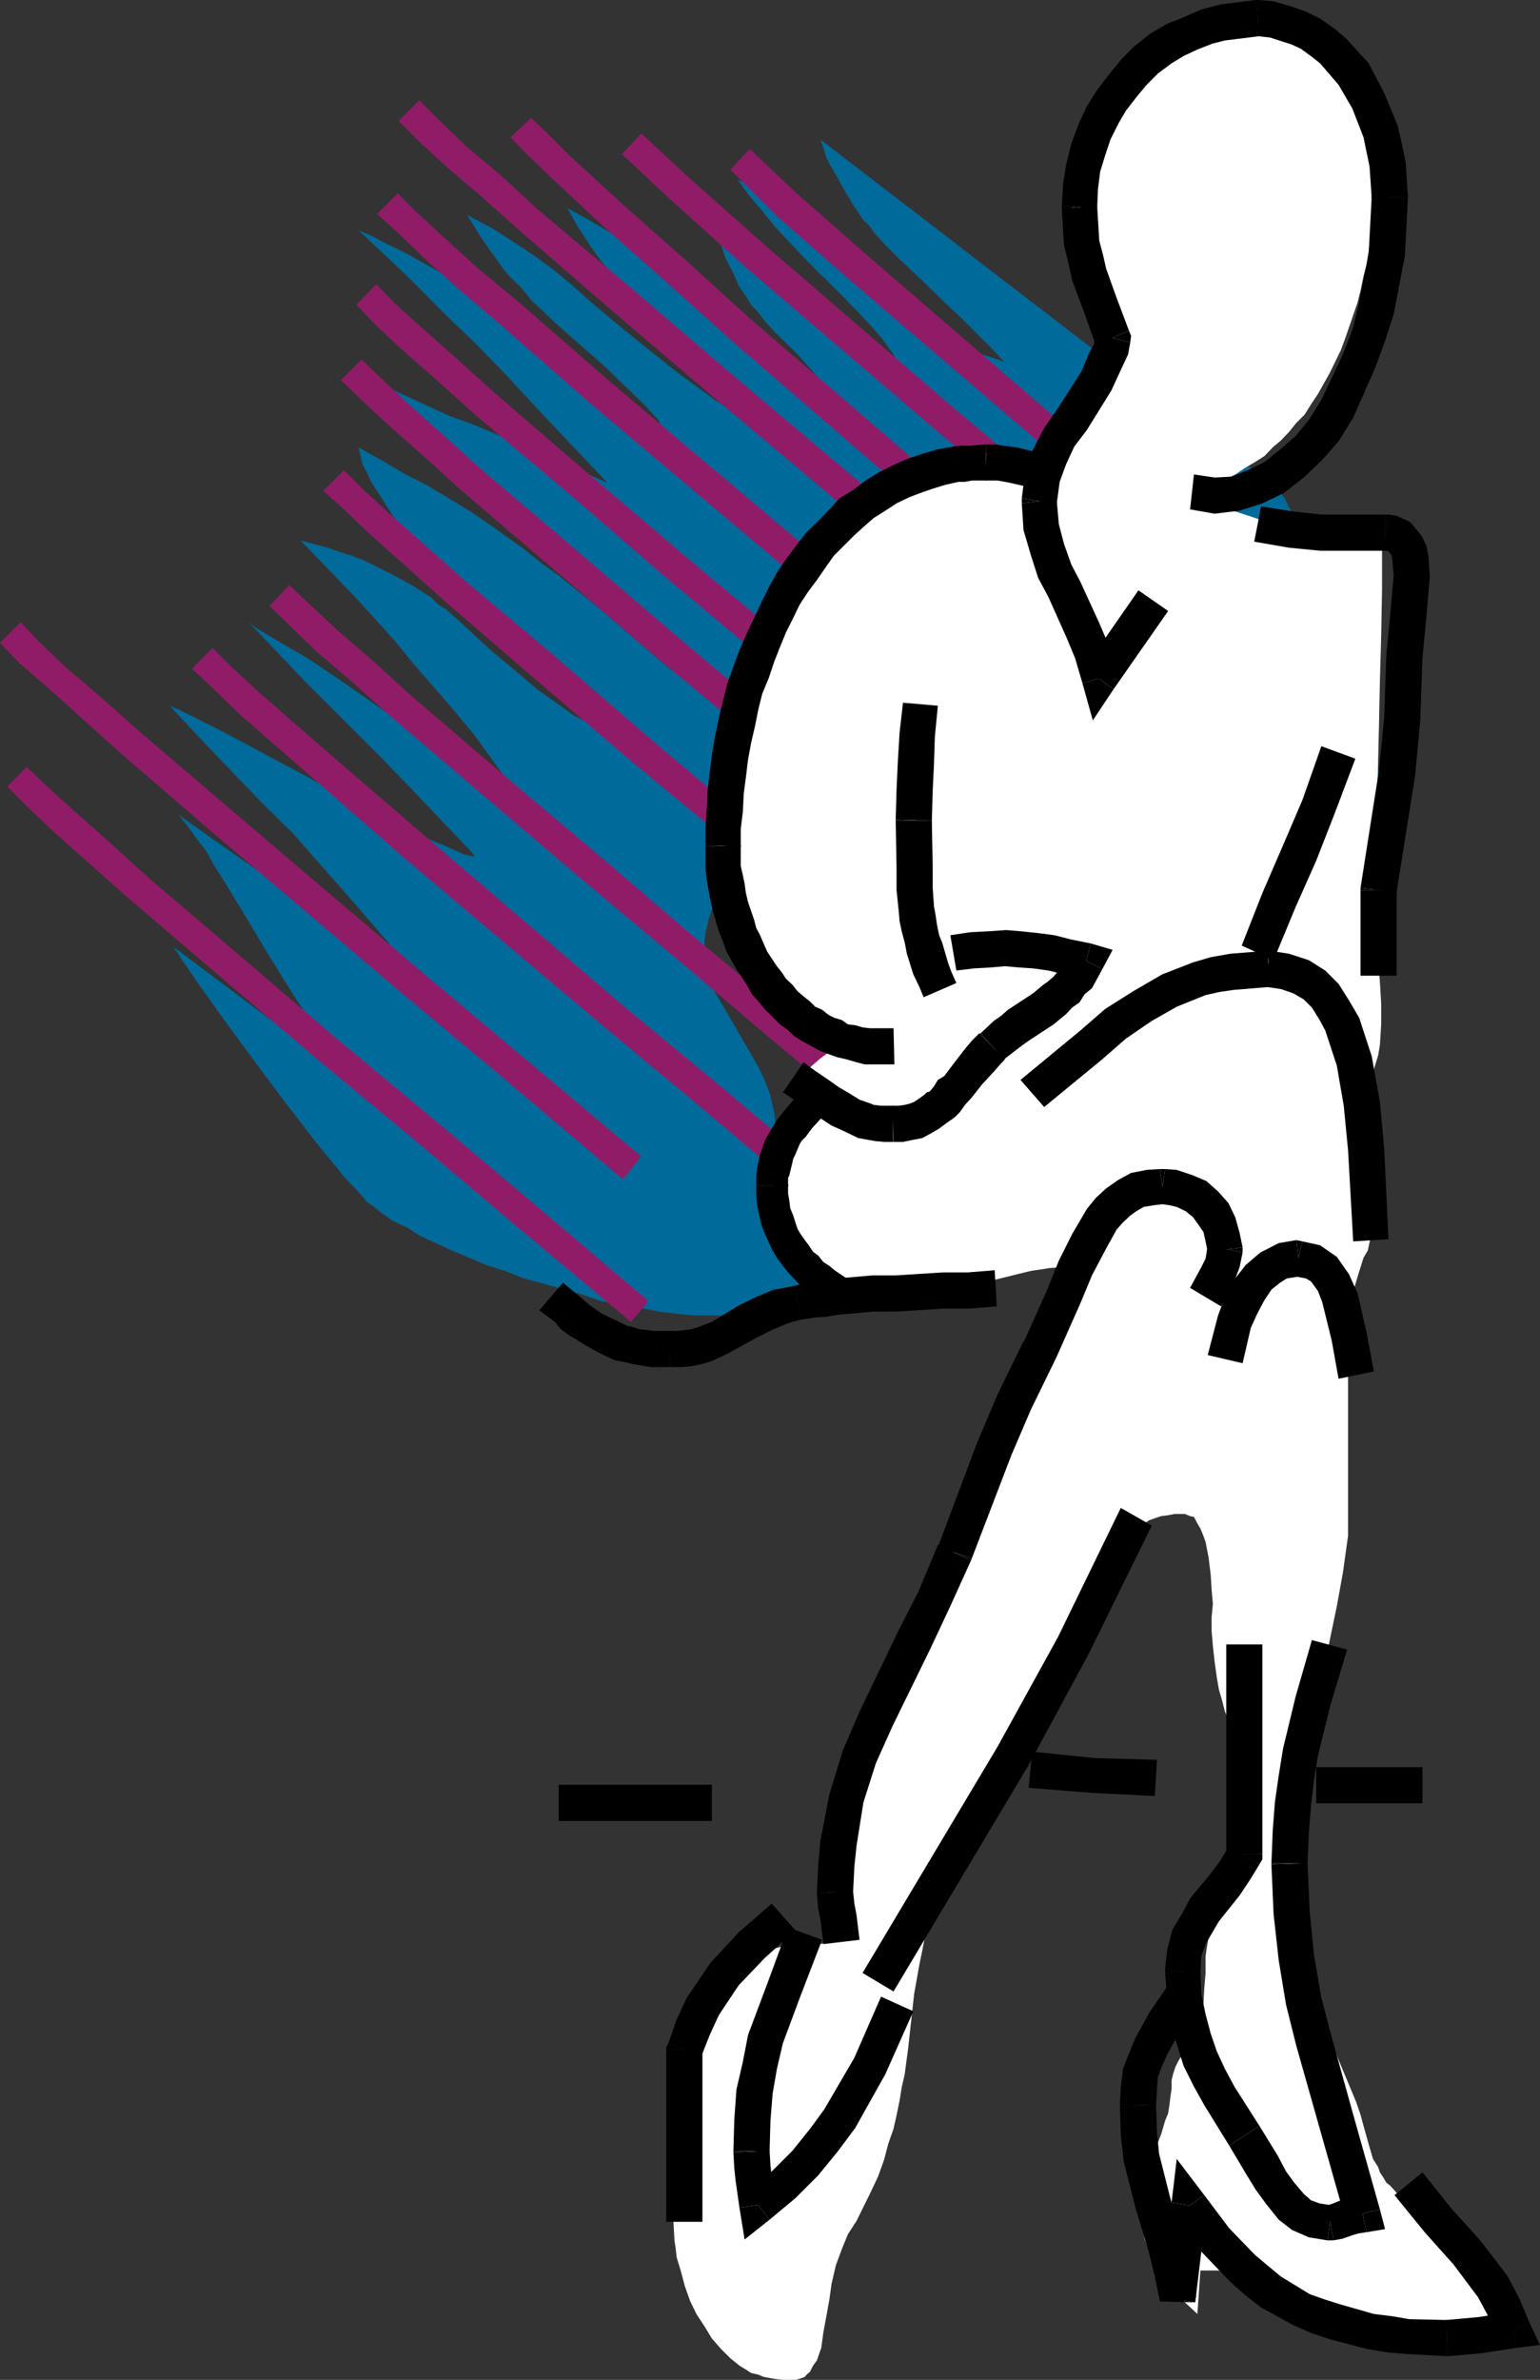 <svg xmlns="http://www.w3.org/2000/svg" width="357.801" height="552.699"><rect width="100%" height="100%" fill="#333333" stroke="none"/><path fill="#006a9a" d="m190.602 32.398.699 1.903.699 2.398 1.203 2.2 1 1.699 2.098 3.8L198.5 48l2.102 3.098 1.5 1.5L203.3 54.3l2.601 2.797 2.9 2.903 5.8 5.5 6 5.8 3.102 2.9 3.098 3.1 3.101 3.098L233.301 84l-5.098-1.7-4.5-1.902L219.602 78l-2.2-1.2-1.601-1.202-3.899-2.399-3.3-2.898-3.399-2.801-3.101-3.402-6.5-5.797L192 55.199l-3.598-3.101-3.601-2.399-4.301-2.898-1.898-1.403-2.399-1.199L174 42.7l-2.598-.898 2.801 3.797L177.102 49 180 52.598l2.902 3.101 5.5 5.801 5.801 5.7 5.2 5.3 2.898 3.098L205 78.699l2.402 3.399 2.399 3.601 2.402 3.602 2.399 4.297-3.899-2.399-3.3-2.398L204 86.199l-3.398-2.398-5.7-4.801-5.5-5.102-10.601-10.5-2.899-2.699-3.101-2.8-6.7-5.801.7 2.203.5 1.898 1.199 3.602 1.703 3.297 1.399 3.203 1.898 2.797 1 1.703L175.703 72l2.098 2.7 2.402 2.6 5.098 5 5 5.598 2.402 2.801 2.399 2.899 2.398 3.101 2.402 3.602-5-3.602-4.3-3.8-8.7-7L174.203 79l-7.402-6.7L163 69.099l-3.898-3.297-3.801-2.903L151 59.801l-4.398-2.903L141.8 54l-5-2.902-5-2.797 2.402 4.297 1.399 2.101L137 56.9l2.703 3.8 2.899 3.399 2.8 3.601 2.899 3.102 3.101 3.097 3.2 2.903 3.3 2.898L161 82.598l6.5 6 7.203 6.203 3.899 3.097 3.8 3.903-5.8-3.102-5.5-2.699-5-3.102L161.5 89.5l-4.297-3.102-4.101-3.3-8.102-6.5-8-6.7-4-3.597-4.098-3.403-4.601-3.398-5-3.3-4.801-3.102-6-3.2 2.402 3.903 2.399 3.597 2.402 3.301 1.2 1.7 1.398 1.699L121 66.699l2.602 3.2 2.601 2.402 2.7 2.597L140.601 85.2l6 5.801 3.199 3.098 3.101 3.402 2.598 5.5-5.297-3.402-5-3.297-4.601-3.403-4.301-3.597-8.098-6.5-7.703-6.5-4.098-3.102-4.101-3.3-4.301-2.7-4.098-3.101-4.8-2.598-4.801-2.7L89 56.2l-2.797-1.5-2.902-1.2 6.199 5.8 6.5 6.2 6.703 6.8 7.5 7.2 7.399 7.598 7.398 8 16.102 17-7.2-3.098-6.199-2.902-6-2.598-5.8-2.402-5.7-2.399-6-2.199-6.3-2.902-6.7-3.098.7 1 1.898 2.398 3.601 3.301 4.098 4.102 10.602 10.797 12 12 22.5 22.3 10.101 9.903-18.203-15.602-8.398-6.8-4.301-3.098-4.098-3.301-8.402-6-4.301-2.902-4.797-2.899-4.8-2.898-5.102-2.602L89 107.098l-5.7-3.2.5 2 .403 1.903 1 1.898 1 2.2 2.598 4 2.902 4.601L95 125.3l3.902 4.598 3.801 4.801 4.297 5 4.102 4.301 4.601 4.8 4.5 4.098 3.899 4.102 4.101 3.598 3.797 3.101 3.102 2.899L138 169l-2.398-1.7-2.399-1.202-4.3-3.098-4.102-2.902-3.598-3.098-7.203-6-7-6.5-3.297-2.902-1.902-1.2-1.7-1.699L96 136.098l-4.297-2.399-2.402-1.199-2.399-1.2-2.402-1.202-2.7-1-2.8-.899-2.898-1L69.8 125.5l6.3 6.5 7.2 7.5 8.402 9.3L96 154.099l4.8 5.5 4.602 5.3 4.801 5.801 4.5 6.2 4.098 5.8 2.199 2.602 1.602 3.097 2 2.7 1.601 2.601-5.703-4.8-2.898-2.598-3.102-2.403-6-4.8-6-4.399-5.797-4.5L91 166.301l-10.598-7.403-8.902-6-7.398-4.3-4.801-2.899-1.5-1.199 13 13.7L89 176.397l8.402 8.7 7 7.402 4.801 5 1 1.2v.3l-2.703-.7-3.297-1.5-4.101-1.702-4.602-2.399L85 187.5l-11.598-6-21.101-11.3-8.098-4.102-2.902-1.399-1.899-.8 7.2 7.699L53.5 178.8l7.203 7.5 7.5 7.398 7.2 8.2L82.8 210.3l7.402 8.597 8 9.602-27.902-19-19.399-13.602-7.199-5.097-2.402-1.703-1-1.2 1.699 2L43.703 192l1.899 2.7 2.199 2.8 1.902 3.398 2.399 3.801 5 8.2 5.3 8.902 5.801 9.297 6.2 9.601 3.097 4.602 3.102 4.797-40.301-30.2L42 222.5l4.102 6 6 8.398L59.3 246.7l7.402 9.899 7.2 9.3 6.3 7.7 2.598 2.703 1.699 1.898.703.899 1.2.8 2.398 1.903 2.402 1.699 3.399 1.598 3.101 2 3.598 1.601 3.601 1.7 4.098 1.699 4 1.703 4.402 1.398 4.301 1.7 4.5 1.199 9.2 2.601 4.3 1.5 4.5.7 8.899 1.699 4.101.5 4.098.402h7.402l3.399-.2 1.699-.202 1.601-.297 2.399-.903 1.5-.3 1.199-.5 2.102-1.2.8-.699.899-.898.699-.801.5-.902.5-1.2.203-1 .5-1.398v-1l-.5-2.902-6.703-19.399.5-2.601.203-2.399.297-2.699-.297-2.602L180 259l-.5-2.2-.5-2.402-.7-1.898-.898-2.2-1-2.1-2.199-3.9-2.101-3.6-2.2-3.802-2.101-3.597-2-3.403-1.2-3.597-.398-1.903-.3-1.898-.2-1.902v-1.899l.2-2.199.5-1.7.199-1.202.3-.899.899-2.398 1.5-2.203 1.199-2.399 3.102-3.8 2.898-3.598 2.902-3.203L179 193.5l1.5-1.2 3.102-2.902L187 187l6.203-5.102 6.5-4.5L203 175l3.203-2.7 3.297-2.6 3.602-2.9 3.398-3.1 1.703-1.9 1.598-1.5 2.199-2.402 1.902-2.398 1.7-2.402L227 151l2.902-4.8 1.5-2.4.899-2.402 2.199-4.8 2.102-5.297L238.8 126l2.402-5.7 6.7 4 6.5 4.098 2.898 1.903 3.101 2.199 5.801 4.3 5.7 4.298 5.5 4.402 5.3 4 4.797 4.598 10.102 8.601 9.601 8.399L316.8 180l9.601 8.398-.199-.699-1.203-1.398-3.398-5.301-4.801-7.2-6.5-8.402-6.5-8.398-6.399-8.7-5.8-7.402-4.801-5.5h1.2l2.602-.5 2-.199 2.101-.5 1.7-1 1-.5.898-.398.699-.5 1-.703.5-.797.703-.703.2-.899.5-1.199v-1l.3-1-.3-1.402-.2-1.2-.5-1.699-.5-1.398-1.203-1.903-.898-2-1.2-1.597-2-2.203 2.7 2.203.199.199-.7-.5-8.898-6.7L251.5 79.2l-60.898-46.802"/><path fill="#901c68" d="m314.402 163.898-73-61.199L197.5 65.098l-17-14.899-10.797-10.8 4.5-4.801 11.098 10.5L202.3 60 246 97.7l72.703 61.198-4.3 5m-25.2-3.598L216.5 99.099 172.602 61.5 155.5 46.098l-11-10.297L149 31l11.102 10.3 17 15.098 43.699 37.7 73 61.203-4.598 5m-66.5-35.703-22.101-19-30.2-26.098-15.601-14-14.598-12.902-12.3-11.5L122.601 36l-4-4.102 4.8-4.5 4 3.801 5.098 5.102L144.703 47.5l14.7 13 15.3 13.898 30.5 26.2L227 119.5l-4.297 5.098m14.899 28.102L209 128.7l-20.797-17.602-23.3-19.598L141.8 71.8l-20.8-18-9.2-8.202-8.097-6.899-6.3-5.8-4.801-4.801 4.8-4.797L102 27.898l6.203 6 8 6.7L125 48.699l21.402 18 23 19.7 23.098 19.5 21.102 17.699 28.3 23.8-4.3 5.301m-5 21.101L204.203 150l-21.3-17.7-23.102-19.5-23-19.402-21.098-18.5-9.101-7.699-8-7.199-6.2-6-4.8-4.3 4.8-4.802 4.301 4.301 6.5 6 7.7 7 9.3 7.7 20.899 18.199 23.3 19.703 23 19.398 21.2 17.5 28.3 24.301-4.3 4.8m-5.102 21.598-28.297-24.3-21.402-17.7-23-19.199L132 114.5l-21.398-18-9.102-8.2-7.898-6.902-6.2-5.8-4.601-4.797L87.402 66l4.5 4.598 6.301 5.703 7.899 7 9.101 8.199 20.899 18 23 19.598 23.3 19.5L203.5 166.3l28.3 23.797-4.3 5.3m-3.297 17.501-28.402-24-21.098-17.8-23.3-19.399-23-19.699-21.102-18-8.899-8.102-8.199-7.199L84 92.9l-4.797-4.6L84 83.5l4.8 4.598 6.2 5.8 7.703 6.903 9.098 8.199L133 127l23 19.7 23 19.398 21.203 17.8 28.297 23.7-4.297 5.3m-4.101 25.402L191.5 214.599l-20.898-18-23.2-19.2-23.101-19.699-21.098-18.199-8.902-8-8.098-7.2-6.3-6-4.801-4.3 4.8-4.8 4.598 4.6 6.203 5.7 7.899 7 8.898 7.898 21.402 18 22.801 19.7 23 19.402 21.399 17.8 28.101 23.798-4.101 5.203M207.602 265 179 241.2l-20.797-17.7-23.3-19.5-23.102-19.7-21.098-18-9.101-8.1-8.2-7-6.199-6-4.601-4.5 4.601-4.802 4.797 4.5 6.203 5.801 8 6.899 8.797 8 21.203 18.203 23 19.398 23 19.7 21.2 17.5 28.3 24-4.101 5.101m-18.2 14.598-28.101-23.7-21.399-17.8-23-19.399L93.602 199l-20.899-18.3-9.101-7.9-7.899-6.902-6.5-6.3-4.601-4.297 4.8-4.801L54 155.098l6.203 5.703 8 7 9.098 7.898 20.902 18 46 39.399 21.2 17.5 28.5 24-4.5 5m-44.7-5.7-28.3-24L95.3 232.301l-23.098-19.602L49 193l-20.898-18L19 166.8l-8-7.202-6.398-5.5L0 149.3l4.8-4.801 4.302 4.598 6.3 6 7.899 6.703 9.101 8.097 21.098 18 23.102 19.7 23 19.5 21.101 17.703L149 268.598l-4.297 5.3M146.602 307l-28.5-23.8-20.899-17.7-23.5-19.5-22.8-19.402L29.5 208.3l-8.898-7.903L12.5 193.2l-6.297-6-4.5-4.5 4.5-4.601 4.797 4.6 6.3 5.7 7.903 7 8.899 8.101 21.101 18 23 19.7 23.098 19.198 21.101 17.801 28.301 24-4.101 4.801"/><path fill="#fff" d="m277 114.5 2.602-1 2.601-.902 2.2-1.2L287 110.2l2.203-1.5 2.399-1.398 2.199-1.403 1.902-2 1.899-1.597 1.898-2 1.703-2.102 1.899-1.898 1.5-2.403 1.601-2.398 2.7-4.8 2.597-5.302 1-2.699.902-2.601 2-5.797.7-2.801.699-3.402.699-2.598.5-3.2.5-3.1.203-3.302L319 48.7l.203-3.101V35.8L319 33.898l-.297-1.5-.703-3.597-1.2-3.102-.698-1.398-.7-1.703-1.699-2.7L312 17.301l-1-1.203-1.2-1-.898-1.2-1.5-.898-2.101-2.2-2.7-1.402-2.601-1.5L297.102 7 293.8 6l-1.2-.5h-1.5l-3.1-.2h-1.898l-1.899.2-1.5.3L281 6l-1.398.7-1.7.8-1.402.398-1.5.801-1.2 1.2-1.398.902L269.801 13l-2.399 2.898L265 18.7l-2.7 3.602-2.898 3.398-2.601 3.102-3.399 5.097-1.199 1.903-.703 1.699-.7 2.098-.5 1.902-.698 2.398-.2 2-.3 2.602.3 2.2.2 1.898.199 2.101.8 2 .899 3.3 1.203 3.398 1.5 3.301.899 3.602.5 1.699.5 1.898.199 2.2v4.601l-.2 2.399-.699 2.402-.5 1.598-.699 2.203L253 91.199l-2 3.399-2.398 3.3-2.602 3.403-2.898 3.797L240.5 109l-2.7-1.2-2.597-1.5-1-.402-1.203-.5-1.398-.3H227l-2.797.3-2.402.5-2.7.7-2.398.703-2.402 1.199-2.098 1-2.402 1.398-4.098 2.903-4.601 3.297-8.602 7.203-3.598 2.898-1.199 1.7-1.703 1.199-2.598 2.902-2.402 3.098-2.2 3.402-2.198 3.098-1.899 3.3-1.402 3.403-1.7 3.398-1.199 4-1 3.602-1.199 3.898-.902 4.301-1 4.3-.7 4.598-.5 4.5V206.7l.7 3.301 1 3.398 1.199 2.903 1 2.797 1.402 2.703 1.399 2.597 1.699 2.403 1.703 2.398 1.7 1.899 1.898 2.203L181 235.2l2.102 1.7 2.398 1.902 2.402 1.5 2.7 1.898 2.601 1.7-2.601 1.902-2.399 2.097-1.203 1-1.2 1.403-2.398 2.699.7.5.5.398 1.199.801.902.899.297.703.203.797L187 258.5v1l-.297.898-.703 1.2-.7 2.203-.698 1.699-1.2 1.898-.8 2.102-.399 1-.3 1v1.398l-.2 1 .2 1.602v1.5l.3 1.7.2 1.198.699 2.801.5 1.2.699 1.199 1.199 2.402 1.703 2.2 1.7 1.898L191 293.5l2.203 1.5 2.399 1.398 2.199 1 2.601 1.2 2.598.703 2.703.5 2.598.199 2.902.3 2.598-.3h2.699l2.402-.2 2.598-.5 4.3-.702 4.602-1.2 8.899-2.199 4.5-.699 2.699-.2 2.602-.3L192.5 430.598v20.601l-2.2.301h-2.097l-3.402.2h-1.899l-1.699.5-1.902.5-.7.198-1.199.2-1 .5-.699.5L174 455.5l-1.2 1.5-1.198 1.7-1.7 3.8-1.199 1.898-.902 2.2-3.2 5.703-1.398 2.898-1 2.7-2.101 5.199-.7 2.703-.5 2.597-.699 2.903-.8 2.597-.2 2.903-.5 3.097-.203 2.903v3.097l-.297 7 .297 3.602.203 3.8.297 2 .203 1.9 1 3.3.899 3.398 1.199 3.403 1.5 3.097 1.902 2.903 1.7 2.797 2.097 2.402 1 1 1.203 1.2 2.098 1.698 1.5.903 1.199.797 1.703.402 1.2.5 1.597.3 1.203.2 1.7.2H185l1.203-.4.797-.3.402-.5.801-.7.7-1.402.898-1.199.5-1.5.5-1.398.5-3.602.699-3.8.703-3.899.5-3.602 1-4.3 1.399-3.797 1.398-3.403 2-3.097 3.3-6.703 1.7-3.598 1.402-3.902 1-3.797 1.2-3.403.699-3.097.699-3.403.5-3.097.703-3.102.797-6L212.402 463l1.2-6.7.699-3.402.699-3.597 1.203-4.602 1.2-4 1.5-3.898 1.398-3.602 1.699-3.3 1.402-3.2 2-3.101L227 420.5l3.902-6 3.801-6.2 4.297-7 4.102-7.702L245 390l1.5-3.602 2.902-7.398 2.801-7 1.7-3.102 1.5-3.398 1.898-2.8 1.902-2.7 1.7-2.402 1.199-.899 1.199-1.199.902-.8 1.5-.7 1.2-.902 1.398-.5 1.5-.5 1.601-.2 1.5-.3h2.399l.699.3.5.2.902.203.801 1.5.7 1.199.699 1.7.5 1.398.699 3.601.5 4.102.199 3.297.3 3.402-.3 3.098v3.101l.3 3.602.403 3.597.5 3.602.5 2.898.7 2.403.699 2.699 1 2.398L287 404.2l2 4.102 1.402 4.5 1 2.199.399 2.398.5 2.403.5 2.097.199 2.903v4.297l-.2 1-.198 1.203-.5 1.199-1 2.2-1.399 1.6-3.101 3.4-1.7 2.198-1.5 2.102-1.199 1.7-.703 1.698-.5 1.903-.398 1.699-.301 1.898-.2 1.403v3.898l-.3 3.602-.2 3.597-.699 1.903-.3 1.699-.399 1.898-.8 1.903-.903 1.5-1 1.597-1.7 2.7-.698 1.402-.5 1.5-.399 1.598v2l-.3 2.101-.2 1.7-.3 1.902-.7 1.699-.902 3.098-1.2 3.101-1.5 3.2-.898 3.101-.5 1.398-.3 1.903-.403 2v4l.402 2 .301 2.097.2 1.5.699 1.903.5 1.398 1 1.7.699 1.402 1.902 2.898 2.2 2.899 1.199 1.402 1.199 1.2 2.902 2.698.7-10.097h5.3L288 529.5l1.703 1.2 1.7.698 3.3 1.7 3.399 1.203 3.101.898 3.098 1 3.402.7 3.297.5 3.402.5 3.399.199 6.699 1 3.8.402 3.602.5 3.598.5 4.102 1.2h8.601v-10.302l-.902-2.398-1.2-1.902-1.5-2-1.398-1.598-1.402-1.5-1.5-1.402-.899-.5-1-.5-1.699-.899-3.3-2.398-3.403-2.403-3.598-2.699-1.699-1.699-1.703-1.902-.898-.7-.7-1.199-.8-1.199-.399-1.2-1.203-1.902-.797-2.699-1.402-5-.7-2.601-1-2.899-4.5-10.8-1.699-4.801-1.699-5.098-1.402-4.8-1.5-5.2-1.2-5.3-1.398-6v-28.802l.899-4.3.8-4.098 1.399-7.7 2.902-14.202 1.399-6.899 1.5-7.199 1.398-7.7 1.203-8.6v-45.2l-.203-2.402V307l.203-1.902.2-2.2.3-1.699.899-1.898 1-3.403 1.199-3.8 1-1.7.402-1.898.5-1.902.297-1.899.203-2.199v-2.402l.2-8.598v-3.602l-.2-3.898-.203-3.8-.297-1.7-.203-1.902-.5-1.899-.5-1.699-.7-2.2-1-2.1 2 4.3.903-2.7.7-2.6.8-2.602.399-2.399.3-4.8v-4.801l-.3-5.098-.399-5-.3-2.902-.5-2.399v-2.898l-.2-2.903.2-12 .5-11.5.5-20.398.199-9.8.3-10.602.2-10.797v-12.5h-23.5l.199-.403v-.3l-.7-.7-2.398-1.398-1.902-.8-3.598-1.2-4.3-1.402-3.602-1.2-1.5-.5-1.399-.898-1-.5-.199-.3-.203-.2"/><path d="m192.703 258-2.101 1.898-2 2.2-1.399 1.902-1 1-.402.7-1 2.398-.5 1-.2.902-.699 2.898-.3.7v1.902l-7.399-.402v-1.7l.2-2.199.699-3.101.5-1.399.699-2 1.5-2.601.699-1.2 1.203-1.699 1.7-2.101 2.097-2.399 2.203-2 5.5 5.301"/><path d="M183.102 275.098v2.101l.3 1.7.2 1.699.699 1.703.5 1.597.5 1.5.699 1.2 1 1.402.902 1.2 1 1.5 1.2.898 1.199 1.5 1.402.902 1.2 1 3.097 2.098-4.297 6.3-3.3-2.199-1.7-1.398-1.703-1.203-1.398-1.5-1.5-1.598-1.2-1.5-1.402-1.902-1-1.7-.898-1.898-1-2.2-.7-1.902-.5-2.097-.5-2.403-.199-2.398v-2l7.399-.402"/><path d="M175.703 275.098v.402l7.399-.402v.402l-7.399-.402m95.699-133.2-6.902-4.8-12.5 18 6.703 5 12.7-18.2"/><path d="m251.5 158.7-1.7-5.802-1.898-4.597-4.3-9.602-2.399-4.5-1.703-5.3-1.7-5.801-.398-6.2 8.098-1 .5 5.801 1.203 4.602 1.7 4.797 2.097 4 4.402 9.601 2.399 5.602 1.601 6-7.902 2.398"/><path d="m258.703 160.098-4.8 7.203-2.403-8.602 7.902-2.398-7.402-1.203 6.703 5M237.402 115.7l.7-5.5 1.898-5.802 2.602-5 3.199-4.597 5.5-8.602L253 82.098l1.203-2.2.2-2.398 8.199 2-.5 2.8-1.5 3.2-2.399 5.2-5.703 9.198-2.898 3.801-1.899 4.102-1.5 4.097-.703 5.2-8.098-1.399"/><path d="M237.402 116.898V115.7l8.098 1.399v-1.2l-8.098 1m17.2-36.699-2.801-7.9-2.7-7.202-.898-4.098-1-4.102-.5-8.398 8.2-.7.5 8.098.898 3.403.699 3.097 2.402 6.7 2.899 7.703-7.7 3.398"/><path d="m262.602 79.5.199-1.5-.5-1.2-7.7 3.4-.199-2.7 8.2 2m-15.899-31.7.297-5.1.703-4.5 1.2-4.802 1.699-4.597 1.898-4.102 2.402-3.8 2.899-3.801 2.8-3.399 2.899-2.898 3.602-2.903 4.101-2.398 3.598-1.402 4.3-1.899L283.704 1l8.098-1 .8 8.398-8 1-2.8.7-3.598 1.402L275 13l-2.797 1.7L269 17.097l-2.598 2.601-2.402 2.9-2.398 3.101-1.7 2.899-1.902 3.8L256.8 36l-1.198 3.898-.5 4-.2 4.602-8.199-.7"/><path d="M246.703 48.5v-.7l8.2.7v-.7l-8.2.7M292.602 0l3.3.3L300 1.5l3.402 1.2 3.301 1.6 3.399 2.4 2.601 2.198L318 14.7l3.602 6.899 3.101 7.5 1 4.3.899 4.301.5 7.899-8.399.5-.5-7.399-.703-3.398-.7-3.403-2.597-6.699L311 19.7l-4.297-5-1.902-1.5-2.598-1.898-2.203-1-2.2-.703L295 8.7l-2.898-.3.5-8.399"/><path d="M291.8 0h.802l-.5 8.398h.5L291.8 0m35.302 46.098-.7 13.402-2.601 13.5-2 6.2-2.399 6.5-5 11.3-3.402 5.5-3.797 4.3-4.3 4.098-4.602 3.602-5 2.398-5.301 1.7-5.797.703-5.703-1 .902-8.102 4.801.7 3.899-.2 3.8-1.5 3.899-1.898 3.601-2.903 3.598-3.097 3.102-3.801L307 92.898l5-10.597 2.203-5.703 1.399-5.5L318 58.8l.703-13.203 8.399.5"/><path d="M327.102 45.598v.5l-8.399-.5v.5l8.399-.5M240.703 113.5l-6.203-1.402-2.7-.5H229l.203-8.399h1.899l1.898.301 3.203.398 6.2 1.5-1.7 8.102"/><path d="M229.203 111.598h-3.402l-1.598.3h-1.5l-3.101.7-2.899.902-2.902 1-2.598 1-2.902 1.398-2.598 1.7L203 120.3l-2.398 2.097-2.102 1.903-4.797 4.797-1.902 2.703-2 2.898-2.098 2.801-1.902 2.898-1.5 3.102-1.7 3.398-1.398 3.403-1.402 3.597-1.2 3.602-1.5 3.598-.898 3.601-.8 4-.903 3.899-.7 3.8-.5 4.102-.5 3.8-.198 4.098-.5 4.102v4.098l-8.2-.297v-4l.301-4.403.2-4.3.5-4.297.5-4.102.699-4.101.898-4.297 1-4.102 1-4 1.402-3.898 1.399-3.801 1.699-3.902 1.703-3.598 1.7-3.602 1.898-3.8L180.5 133l2.102-3.102L185 126.7l2.402-3.101 2.7-2.598 2.601-2.7 2.399-2.6 3.101-1.9 2.899-2.202 3.101-1.899 3.399-1.699 3.101-1.402 3.598-1.2 3.402-1 3.797-.699 1.703-.199h2.2l3.597-.3.203 8.398"/><path d="M229.203 103.2H229l.203 8.398H229l.203-8.399M172.102 196.3v4.798l.5 2.203.398 1.898.3 2.2.5 2.101 1.403 4.098.5 1.902.899 1.7.8 1.898.899 2 2.199 3.3 1.203 1.5.899 1.403 1.5 1.398 1.199 1.5 1.402 1.2 1.5 1.199 1.2 1.203 1.597.699 1.5 1.2 1.402.698 1.7.5 1.398 1 1.703.2 1.7.5 1.699.203h5.5l.199 8.398h-6.899l-1.902-.5-2.398-.699-2.2-.5-1.902-.7-1.898-.702-4.399-2.399-1.601-1-1.7-1.601-1.699-1.2-1.703-1.699-1.7-1.699-1.398-1.7-1.699-1.902-1.203-2.199-2.398-3.601-1.2-2.098-1.199-2.2-.703-2.1-1-2.4-1.398-4.8-.5-2.2-.5-2.6-.399-2.4-.3-2.702v-5l8.199-.297"/><path d="M163.902 196.3v.298l8.2-.297v.297l-8.2-.297m54-32.403-.699 7.2-.203 6.3-.297 6.2-.203 7-8.398-.297.199-6.903.3-6.5.399-6.699.8-7 8.102.7m-1.402 26.699.203 10.8v4.801L217 210.5l.402 2.2.301 2.1.5 2.4.7 1.698 1.398 4.801.699 1.899 1.203 2.703-7.601 3.297-1-2.399-1.399-2.898-1.5-4.801-.5-2.602-.703-2.597-.5-2.403-.2-2.398-.5-4.8v-5.302l-.198-10.8h8.398"/><path d="M208.102 190.3v.298h8.398Zm80.398 29.298 4.8-12.2 4.802-11.097 4.5-10.5L307 173.3l7.902 2.898-4.8 12.7-4.301 11-4.801 10.8L295.902 223l-7.402-3.402m4.5-102 7.5 1.203 6.5.699h14.8v8.398h-15.097l-7.203-.699-8.098-1.398 1.598-8.203"/><path d="m322.602 119.5 1.898.3 3.102 1.4 2.601 3.1 1.2 2.4.5 2.698.3 4.5-.8 9.403-.903 9.398-8.398-.5.898-9.398.8-9.102-.3-3.601-.2-1.2-1.198-1.398.5.398h-1.2l1.2-8.398"/><path d="M321.8 119.5h.802l-1.2 8.398h.399V119.5m8.699 32.898-.5 14.7L328.8 180l-4.3 27.098-8.398-.899 4.3-27.398 1.2-12.203.5-14.399 8.398.2"/><path d="m322.102 152.2 8.398.198v.301zm-6 54.5h8.398v19.898h-8.398v-19.899"/><path d="M316.102 206.2v.5h8.398v.398l-8.398-.899M186.703 246.7l2.7 2 3.097 2.1 2.402 1.7 2.399 1.398 2.402 1.5 2.598.903.699.297 1.703.203h2.899l-.2 8.398h-2l-2.101-.199-1.7-.3-2.199-.4-3.101-1.5-3.098-1.402-2.902-1.898-2.598-2-2.902-1.902-2.899-1.899 4.801-7"/><path d="M207.402 256.8h1.399l1.402-.202 1.2-.297 1-.403 1.199-.8 1.199-.899.5-.5.699-.199 1-1.2.902-1.5 1.5-.902 2.399-3.199 2.402-3.101 1.598-1.899L227.5 240l6 6-1.398 1.5-1.2 1.398-2.699 2.903-2.601 3.297-1.399 1.5L223 258.3l-1.2 1.199-2 1.398-1.597 1.2-1.703 1-2.2 1.203-2.097.398-2.402.5h-2.2l-.199-8.398"/><path d="M207.402 265.2h.2l-.2-8.4h.2l-.2 8.4M227.8 240l3.102-2.902 1.7-1.2 1.601-1.398 5.797-3.8 2.402-2 1-.7 1.399-1.2 1-1.202.902-1.2 1-1.398.899-1.902 7.5 4-1.2 2.203-1.199 2.199-1.703 1.398-1.2 1.903-1.698 1.199-1.399 1.5-2.902 2.398L239 241.7l-1.398 1-1.2.899-3.101 2.402-5.5-6"/><path d="M227.5 240h.3l5.5 6h.2l-6-6m23.8-12.7-4.097-1-3.601-.902-3.602-.5-3.098-.199-3.402-.3-3.598.3-3.601.2-4.098.5-1.402-8.2 4.601-.699 4-.2 4.399-.3 3.601.3 3.801.4 3.797.5 3.902 1 4.5.898-2.101 8.203"/><path d="m256.102 225.098 2.398-4.5-5.098-1.5-2.101 8.203-2.7-6.203 7.5 4M237.102 250.8l13.699-11.3 6-5.2 6.5-4.1 6.699-3.9 7.203-2.8 4.098-1.2 4.5-.8 8.699-.7.5 8.4-8.398.698-3.399.5-3.101.7-6.7 2.703-5.8 3.297-6 4.101-5.5 4.801-13.5 11.098-5.5-6.297"/><path d="m295 220.8 4.5.7 4.602 1.5 3.8 2.398L311 228.5l2.402 3.8 2.399 4.098 2.902 8.903 1.899 10.597 1 10.801 1 21.102-8.2.5-1.199-21.203-1-10.297-1.601-9.301-2.7-8.2-1.402-2.6-1.7-2.7-1.898-1.902-2.402-1.399-2.898-1-3.399-.5.797-8.398"/><path d="M294.5 220.8h.5l-.797 8.4H295l-.5-8.4m-18 78.298 2.602-4.797 1-2 .5-3.102 8.101 1.7L288 294.3l-1.398 3.797-2.899 5.3-7.203-4.3"/><path d="m280.602 290.7-.5-2.4-.5-2.202-2.399-3.399-1.703-1.398-2.098-1-1.699-.403-2.203-.3 1.203-8.098 2.7.2 3.597 1.198 3.3 1.403 2.7 2.398 2.402 2.7 1.598 3.3 1 3.602.703 3.398-8.101 1"/><path d="M288.703 290.898V289.7l-8.101 1v-1.5l8.101 1.7m-18-11.302-2.601.3-2.399.403-1.703 1-1.398 1-1.7 1.597-1.5 1.7-2.8 5.101-2.899 5.5-2.703 6.5-5.5 12.399-7.7-3.297 5.602-12.5 2.598-6.5 3.102-6.203 3.398-5.797 2.102-2.602L257 276l2.703-1.902 3.098-1.7 3.601-.699 3.098-.199 1.203 8.098"/><path d="M270.703 271.5H269.5l1.203 8.098H269.5l1.203-8.098M245.5 315.098l-6 12.3-4.5 10.5-9.2 24-7.898-2.597L227 335.098l4.8-11.297 6-12.301 7.7 3.598"/><path d="m245.5 315.098-7.7-3.598v.3zm-19.898 47.3L220.8 373l-4.598 9.8-8.8 18-3.903 8.7-2.898 9.098L199 428.699l-.5 4.801-.297 6h-8.402l.3-6.3.5-5.7 2.102-10.8 3.098-10.102 3.902-9.098 8.899-18.5 4.8-9.402 4.5-10.797 7.7 3.597"/><path d="m225.8 361.898-.198.5-7.7-3.597v.5l7.899 2.597M198.203 439.2l.297 2.898.5 2.601.703 5.801-8.402 1-.7-5.8-.5-2.4-.3-3.6 8.402-.5"/><path d="M189.8 439.5v.2l8.403-.5v.3h-8.402m10.601 18.7 31.399-52.602 14-25.399 14.601-30 7.2 4.102L253 384l-14 25.898-31.398 52.602-7.2-4.3m80.2-143.5 1.199-4.602L283 305.5l1.602-4.3 2-3.802 2.8-3.597 3.399-2.903 4.3-2.199 4.102-.699 1 8.398-3.203.5-1.598 1-2 1.602-1.601 2.398-1.7 3.2-1.5 3.3-.898 3.903-1 4.297-8.101-1.899"/><path d="m302.602 288.3 4.101.9 3.899 2.698 2.8 4 2 4.403 2.098 9.097 1.703 9.102-8.203 1.7-1.598-8.9-2.199-8.902-1-2.597-1.601-2.203-1.2-.7-2.699-.5 1.899-8.097"/><path d="m301.203 288 1.399.3-1.899 8.098h1.5l-1-8.398M313 383.098 309.102 396l-2.899 11.8-.902 5.5-.7 6-.5 6.2-.3 7.2h-8.399l.301-7.602.5-6.5.899-6.297 1-6.203 2.898-12 3.8-13.2 8.2 2.2"/><path d="m303.8 432.7.5 11.3 1 10.098 1.7 9.8 2.402 9.2 5.2 18.703 6 21.297-8.102 2-6-21.2-5.297-18.699-2.402-9.601-1.7-10.297-1.199-10.801-.5-11.5 8.399-.3"/><path d="M295.402 432.7v.3l8.399-.3zm22.098 85.698-1.898.301-1.399.399-2.203.8-2.2.403-1.398-8.102 1.399-.5 1.199-.5 2.402-.699 2.399-.2 1.699 8.098"/><path d="m320.602 513.098 1.199 4.601-4.301.7-1.7-8.098-3.3 4.797 8.102-2m-12.2 7.202-4.3-.702-3.899-1.7-3.101-2.398-2.899-3.602-2.402-3.3-2.098-3.399-4.101-6.898 7-4.602 4.3 7 1.899 3.602 1.902 2.597 2.2 2.602 1.699 1.5 1.898.7 3.102.5-1.2 8.1"/><path d="M309.8 520.3h-1.398l1.2-8.1h-1.2l1.399 8.1m-24.199-22-5.801-9.402-2.399-4.3L275 479.8l-1.598-5.102-1.5-5-.699-5.5-.5-6 8.2-.699.199 5.5 1 4.8 1.199 4.5 1.402 4.098 1.899 4.102 2.199 4.098 5.8 9.101-7 4.602m7.001-4.6-7 4.6 7-4.6"/><path d="m270.703 457.2.5-4.5 1.2-4.602 2.199-3.598 1.898-3.602 4.8-5.8 2.102-2.797 2.2-3.602 7 4.301-2.2 3.598-2.402 3.601-4.797 6-1.703 2.899-1.398 2.402-1 2.8-.2 4.098-8.199-1.199"/><path d="M270.703 458.2v-1l8.2 1.198v-.898l-8.2.7m14.199-76.302h8.399v48.7h-8.399v-48.7"/><path d="m292.602 433 .699-1.2v-1.202h-8.399l.7-1.899 7 4.301M191 450.5l-5 13-4.098 11-1.402 6-1 5.8-.5 6.4-.2 7-8.398-.2.2-7.2.5-7 1.5-6.5 1.199-6.202 4.5-12 4.8-13L191 450.5"/><path d="m178.8 499.5.2 3.3.3 2.7.903 6-8.402 1.2-.899-6.302-.3-2.898-.2-3.602 8.399-.398"/><path d="M170.402 499.5v.398l8.399-.398v.2l-8.399-.2m3.098 9.3 5.8-4.5 4.802-4.8 4.101-5.102 3.297-4.5 7-12 6.203-14.199 7.5 3.399-6.5 14.601-7 12.5-4.101 5.5-4.5 5.5-5.301 5.301-6 5-5.301-6.7"/><path d="m171.8 512.7 1.2 7.398 5.8-4.598-5.3-6.7 6.703 2.7-8.402 1.2m12.999-64.4-7.198 6.5-6 6.298L167 468l-2.098 4.598-1.902 4.8-7.7-2.898 1.903-5.5 2.399-5.102 5.5-8.097 6.699-7.203 7.5-6.5 5.5 6.203"/><path d="M154.8 475.898h8.403V516h-8.402v-40.102"/><path d="m155.3 474.5-.5 1v.398h8.403l-.203 1.5-7.7-2.898m122.903-8.902-3.902 6-3.098 5.5L270 479.8l-1 2.597-.2 3.102-.198 3.398-8.399-.199.2-3.898.5-4.301 1.398-3.602 1.5-3.597 3.3-6 4.102-6 7 4.297"/><path d="m268.602 488.7.199 6.398.5 5.101 2.601 10.301L275 520.8l1.5 6.298 1.402 6.402-8.402 1-1.2-5.8-1.398-5.7-3.101-10.3-2.7-10.602-.699-6.2-.199-6.5 8.399-.699"/><path d="M260.203 488.7v.698l8.399-.699v.2l-8.399-.2M269.5 533.5l8.203 1.2 2.598-21.802-8.098-1.398-2.703 22"/><path d="m269.5 534.5 8.203.2-8.203-1.2h8.402l-8.402 1m10.3-24.7 5.802 7.7 6 6.2 3.101 2.6 2.899 2.4 6.699 4.1 3.402 1.2 3.797 1.2 7.703 2.198 4.098.5 4.101.7 8.801.203-.203 8.398-9.098-.5-4.8-.398-4.602-.801-8.098-2.102-4.601-1.5L300.5 540l-7.5-4.102-3.598-2.8-3.601-3.2-6.899-7.199-6-8.101 6.899-4.797"/><path d="m272.203 511.5 1.2-10.102 6.398 8.403-6.899 4.797 7.399-1.7-8.098-1.398M336 538.8l7.703-.702 7.399-1.2 1 8.403-7.7 1.199-7.902.7-.5-8.4"/><path d="M336 547.2h.5l-.5-8.4h.203l-.203 8.4m11.8-4.302-2.198-5.3-2.2-4.098-5.699-7.602-6.703-7.5-7-8.597 6.5-5.301 6.703 8.398 6.7 7.403 6.3 8.199 2.797 5.3 2.402 5.7-7.601 3.398"/><path d="m352.102 545.3 5.699-.702-2.399-5.098-7.601 3.398 3.3-6 1 8.403M130.8 297.898l3.403 2.801 2.797 2.399 1.703 1.203 1.2.797 2.898 1.402 2.902 1.398 1.399.301 1.5.5 1.898.2 1.203.199H156l-.5 8.402h-4.297l-2.402-.402-1.7-.297-2.101-.5-2.2-.403-3.597-1.699-3.402-1.898-1.899-1.203-1.699-1-1.902-1.399-1.399-1.699-3.601-2.7 5.5-6.402"/><path d="M155.5 309.098h1.902l1.7-.2 1.5-.199 1.601-.5 3.2-1.199 3.097-1.902 3.3-2 3.903-1.899 4.098-1.699 2.402-.402 2.399-.5L186 306.5l-1.898.5-1.5.5-3.301 1.398-3.399 1.7-3.101 1.703-3.801 2.097-3.598 1.7-2.402.703-2.398.5-2.2.199h-2.601l-.301-8.402"/><path d="M155.5 317.5h.3l-.3-8.402h.5l-.5 8.402m29.102-18.902 3.101-.7 3.297-.5 2.902-.5L197 296.7l5.602-.5h5.5l11-.699h5.8l6.2-.5.5 8.398-6.2.5h-6l-11.101.7H203l-5.5.5-2.598.203-2.902.5-2.898.199-3.102.5-1.398-7.902"/><path d="m184.602 298.598 1.398-.5-1.398.5L186 306.5l-1.398-7.902M129.8 414.5h35.602v8.398h-35.601V414.5m109.999-7.7 14.602 1.5 14.399.4-.5 8.398-14.399-.7L239 415.2l.8-8.398m66 3.596h24.7v8.403h-24.7v-8.403"/></svg>

